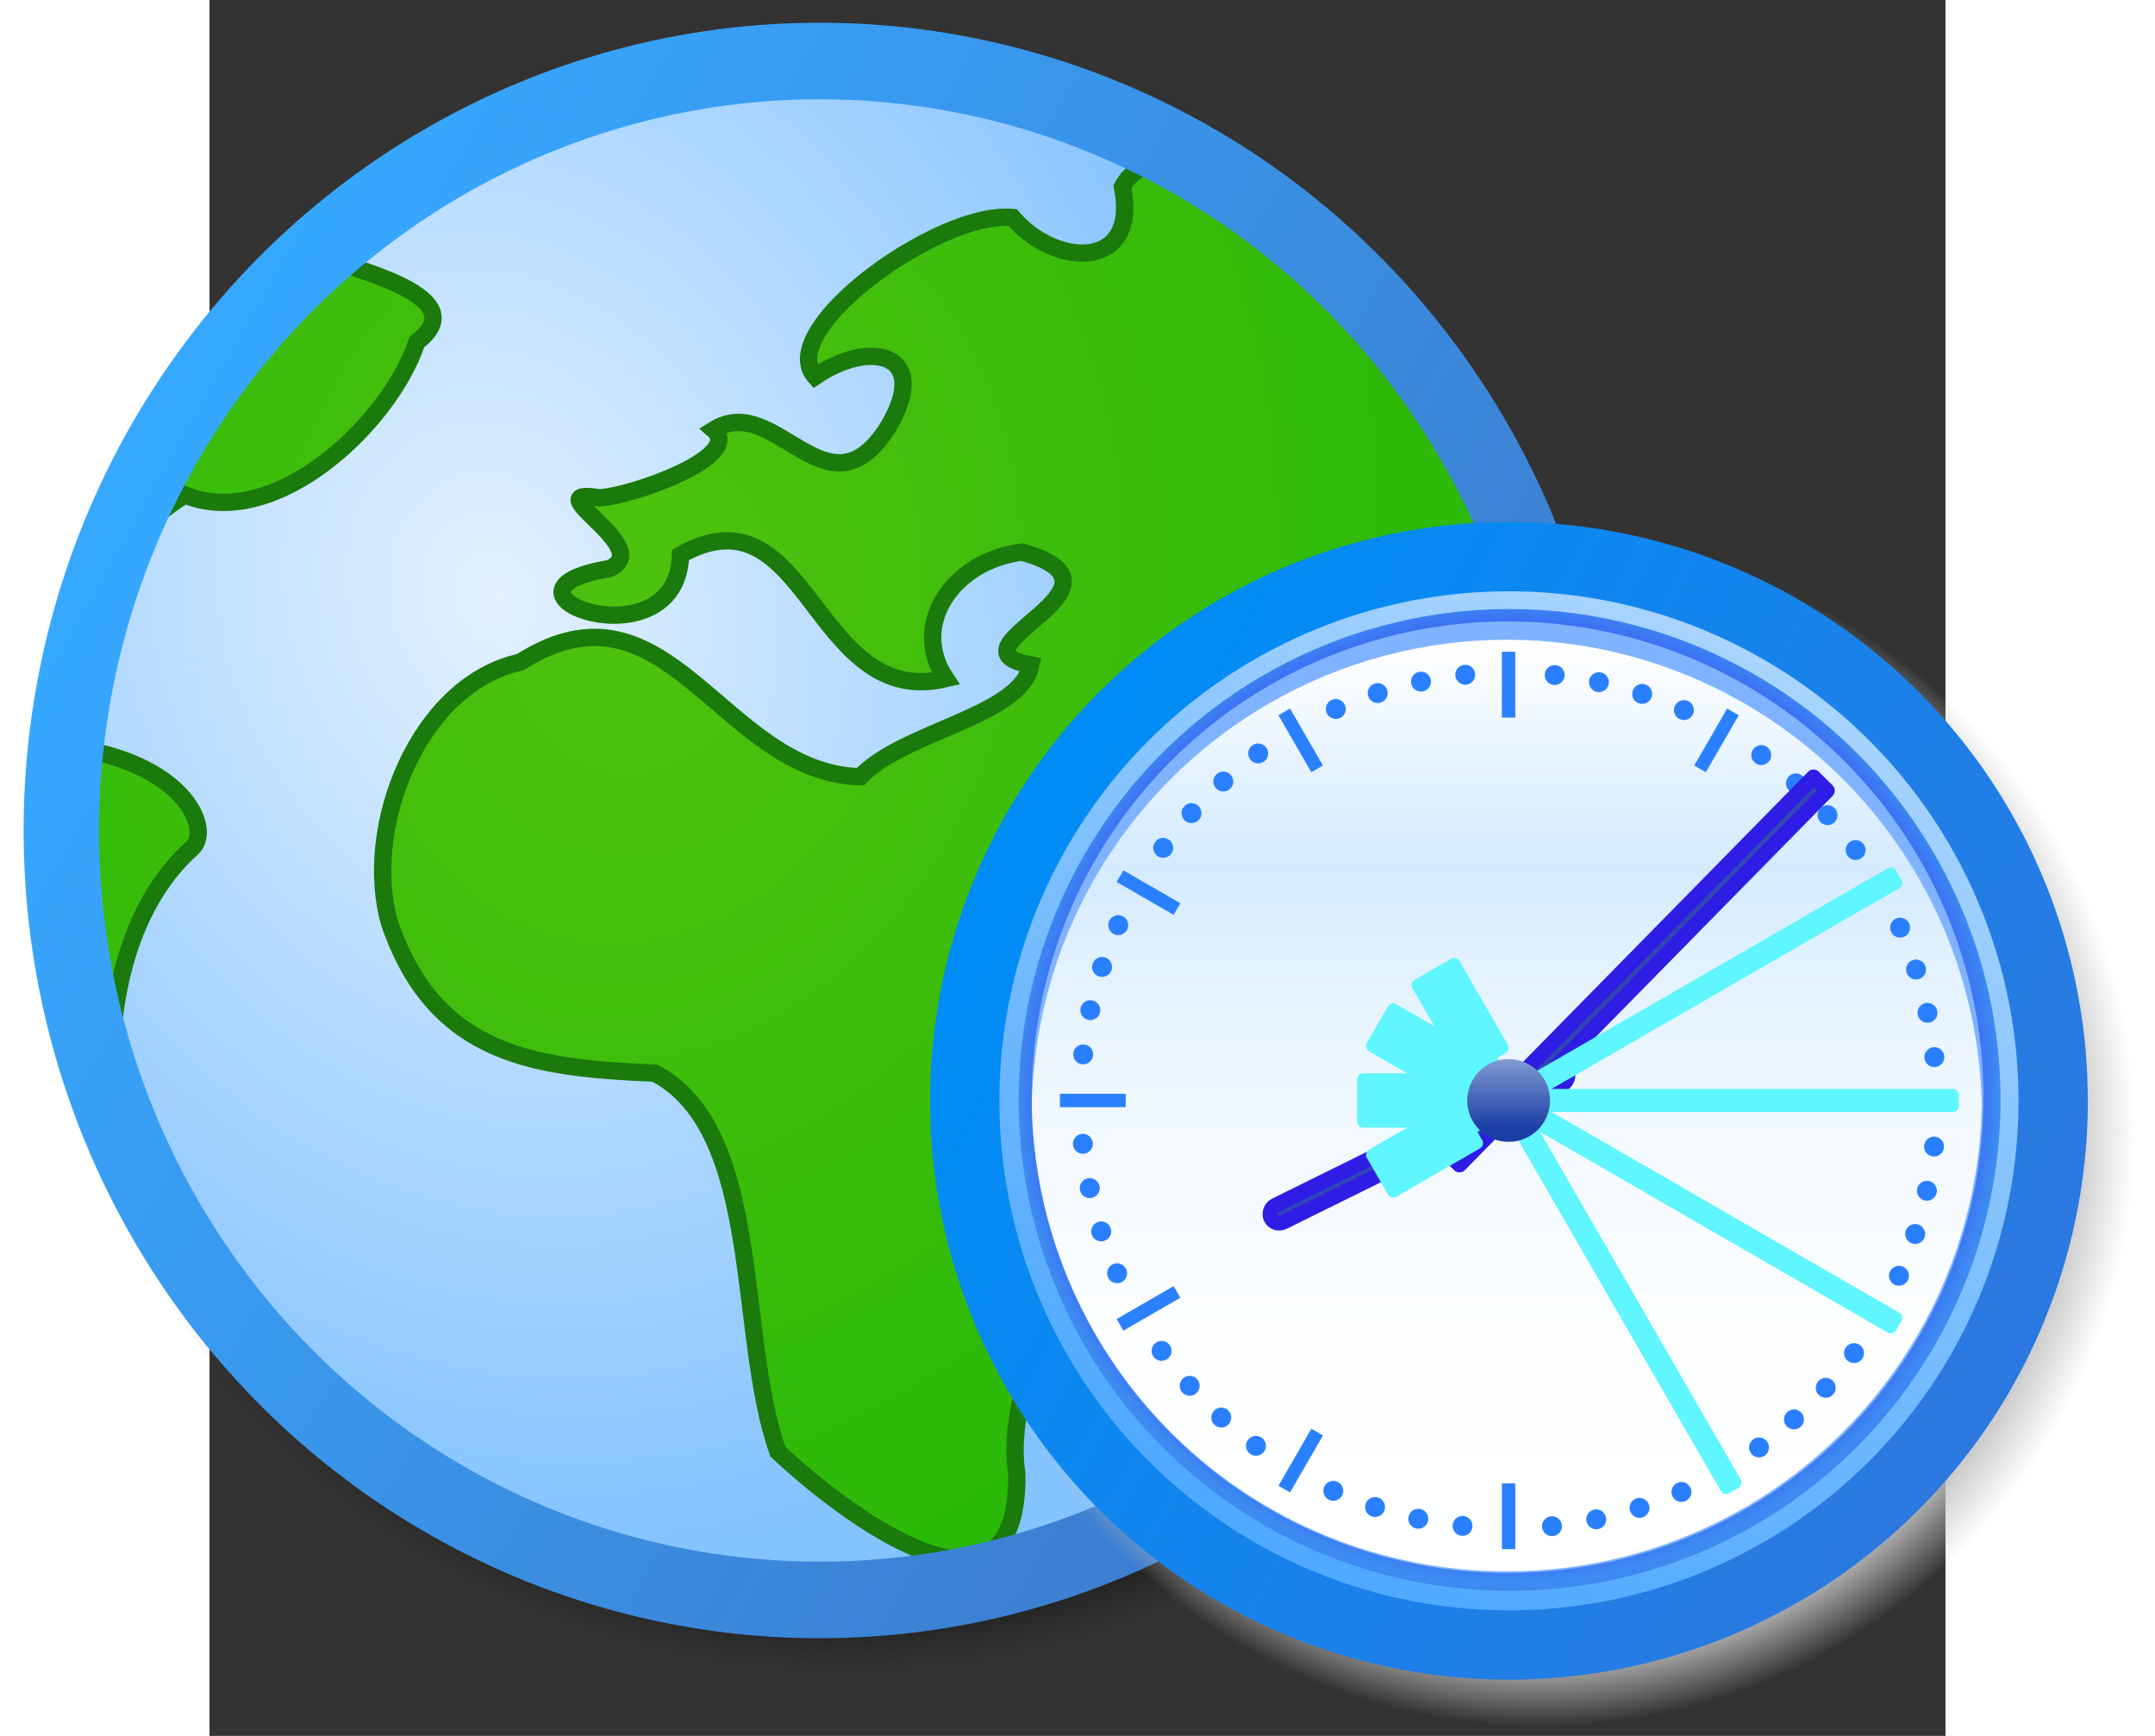 <?xml version="1.0" encoding="UTF-8" standalone="no"?>
<svg xmlns="http://www.w3.org/2000/svg" xmlns:xlink="http://www.w3.org/1999/xlink" width="360" height="290" version="1.0" viewBox="0 0 62 62">
  <rect x="0" y="0" width="62" height="62" fill="#333333" stroke="none"/>
  <defs>
    <linearGradient xlink:href="#a" id="b" x1="54.51" x2="9.547" y1="41.179" y2="16.249" gradientUnits="userSpaceOnUse" spreadMethod="pad">
      <stop offset="0" stop-color="#3e79ca"/>
      <stop offset="1" stop-color="#36a8ff"/>
    </linearGradient>
    <linearGradient id="g">
      <stop offset="0" stop-color="#4ec20e"/>
      <stop offset="1" stop-color="#2ab907"/>
    </linearGradient>
    <linearGradient id="a" x1="52.778" x2="22.014" y1="-13.239" y2="51.987" gradientUnits="userSpaceOnUse">
      <stop offset="0" stop-color="#d8ebff"/>
      <stop offset="1" stop-color="#4fa9ff"/>
    </linearGradient>
    <linearGradient xlink:href="#a" id="c" x1="54.51" x2="9.547" y1="41.179" y2="16.249" gradientUnits="userSpaceOnUse" spreadMethod="pad">
      <stop offset="0" stop-color="#2b79e0"/>
      <stop offset="1" stop-color="#008df7"/>
    </linearGradient>
    <linearGradient id="d" x1="61.626" x2="61.626" y1="-551.25" y2="-652.25" gradientTransform="matrix(1 0 0 -1 0 -538)" gradientUnits="userSpaceOnUse">
      <stop offset="0" stop-color="#fff"/>
      <stop offset=".148" stop-color="#e1f1ff"/>
      <stop offset=".236" stop-color="#d4ebff"/>
      <stop offset=".35" stop-color="#e3f2ff"/>
      <stop offset=".526" stop-color="#f3f9ff"/>
      <stop offset=".726" stop-color="#fcfeff"/>
      <stop offset="1" stop-color="#fff"/>
    </linearGradient>
    <linearGradient id="e" x1="62.406" x2="62.406" y1="-595" y2="-603.187" gradientTransform="matrix(1 0 0 -1 0 -538)" gradientUnits="userSpaceOnUse">
      <stop offset="0" stop-color="#8ba4d6"/>
      <stop offset="1" stop-color="#1b3ea6"/>
    </linearGradient>
    <linearGradient xlink:href="#b" id="n" x1="55.454" x2="9.547" y1="42.753" y2="16.249" gradientUnits="userSpaceOnUse"/>
    <linearGradient xlink:href="#a" id="p" x1="52.778" x2="22.014" y1="-13.239" y2="51.987" gradientUnits="userSpaceOnUse"/>
    <linearGradient xlink:href="#c" id="q" x1="54.51" x2="9.547" y1="41.179" y2="16.249" gradientUnits="userSpaceOnUse" spreadMethod="pad"/>
    <linearGradient xlink:href="#d" id="s" x1="61.626" x2="61.626" y1="-551.25" y2="-652.25" gradientTransform="matrix(1 0 0 -1 0 -538)" gradientUnits="userSpaceOnUse"/>
    <linearGradient xlink:href="#e" id="z" x1="62.406" x2="62.406" y1="-595" y2="-603.187" gradientTransform="matrix(.267 0 0 -.267 26.924 -123.357)" gradientUnits="userSpaceOnUse"/>
    <radialGradient id="f">
      <stop offset="0" stop-opacity=".312"/>
      <stop offset=".88" stop-opacity=".606"/>
      <stop offset="1" stop-opacity="0"/>
    </radialGradient>
    <radialGradient id="h">
      <stop offset="0" stop-color="silver"/>
      <stop offset=".88" stop-color="silver"/>
      <stop offset="1" stop-color="silver" stop-opacity="0"/>
    </radialGradient>
    <radialGradient id="i" cx="61.833" cy="-600.166" r="53.001" gradientTransform="matrix(1 0 0 -1 0 -538)" gradientUnits="userSpaceOnUse">
      <stop offset=".951" stop-color="#3c6bf3"/>
      <stop offset="1" stop-color="#3c8af2"/>
    </radialGradient>
    <radialGradient xlink:href="#f" id="k" cx="31.386" cy="32.356" r="26.5" fx="31.386" fy="32.356" gradientTransform="matrix(.892 -.005 .005 .83 3.17 4.906)" gradientUnits="userSpaceOnUse"/>
    <radialGradient xlink:href="#a" id="l" cx="16.353" cy="26.318" r="26.8" fx="16.353" fy="26.318" gradientTransform="matrix(.374 1.161 -.97 .304 39.413 -3.799)" gradientUnits="userSpaceOnUse"/>
    <radialGradient xlink:href="#g" id="m" cx="24.113" cy="21.771" r="25.797" fx="24.113" fy="21.771" gradientTransform="matrix(.417 -1.463 1.197 .349 -156.496 79.122)" gradientUnits="userSpaceOnUse"/>
    <radialGradient xlink:href="#h" id="o" cx="32.5" cy="29.5" r="26.5" fx="32.5" fy="29.5" gradientUnits="userSpaceOnUse"/>
    <radialGradient xlink:href="#i" id="r" cx="61.833" cy="-600.166" r="53.001" gradientTransform="matrix(.267 0 0 -.267 27.105 -123.609)" gradientUnits="userSpaceOnUse"/>
    <clipPath id="t">
      <use xlink:href="#j" width="62" height="62" overflow="visible"/>
    </clipPath>
    <circle id="j" cx="61.625" cy="61.875" r="51.375"/>
  </defs>
  <g transform="translate(131.502 -27.755) scale(.964)">
    <circle cx="32.5" cy="29.5" r="26.5" fill="url(#k)" transform="matrix(1.235 0 0 1.248 -151.471 23.712)"/>
    <circle cx="31" cy="31" r="25.8" fill="url(#l)" transform="matrix(1.089 0 0 1.105 -147.565 25.306)"/>
    <ellipse cx="30.894" cy="29.328" fill="#fff" opacity=".298" rx="25.115" ry="26.449" transform="matrix(1.071 0 0 1.034 -147.094 29.229)"/>
    <path fill="url(#m)" stroke="#1a7a0b" stroke-width=".642" d="M-132.494 38.258c-3.526 3.181-6.147 7.192-7.722 11.594.857-1.136 1.905-2.111 2.884-2.722 3.386 1.372 7.62-2.696 8.6-5.663 2.034-1.563-1.581-2.532-3.762-3.209zm23.334-.845c-2.794 1.216-5.963 4.028-4.817 5.33 2.032-1.393 4.333-.886 2.712 1.862-2.246 3.574-4.173-1.334-6.468.112 1.115.985-3.005 2.451-4.229 2.519-2.491-.409 2.12 1.844.367 2.621-5.101.85 2.515 3.684 2.635-.509 4.738-2.652 4.896 5.756 9.824 4.589-1.352-2.013.287-4.386 2.83-4.69 4.611 1.296-3.055 3.575.323 4.181-.361 1.905-4.72 2.445-6.319 4.143-5.15-.141-7.111-7.745-12.603-4.243-3.751.817-5.858 6.107-4.838 9.661 1.696 4.967 5.453 5.371 9.829 5.564 4.032 2.121 3.016 9.692 4.558 14.023 2.293 2.162 8.946 7.322 8.853.803-.733-4.474 4.905-13.106 7.027-17.003 3.327-5.583-3.348.587-4.865-2.052-.983-5.85 4.804-.663 7.378-2.425 2.446 1.527 6.337-1.219 6.818 3.08.937 5.292 3.03-1.795 4.238-2.41.495-4.7-.127-9.583-2.092-14.233-2.501-5.917-6.77-10.532-11.888-13.498-1.118-.152-2.232-.051-2.702.876.625 3.126-2.485 2.997-4.073 1.136-.68-.062-1.57.158-2.501.563zm-32.559 18.956c-.504 4.468.022 9.109 1.735 13.562-.317-3.538.421-7.5 2.953-9.742.698-.722-.342-3.172-4.647-3.725-.017-.03-.024-.064-.04-.095z"/>
    <circle cx="31" cy="31" r="25.8" fill="none" stroke="url(#n)" stroke-width="2.567" transform="matrix(1.089 0 0 1.105 -147.565 25.306)"/>
  </g>
  <g transform="translate(-7.551 -6.337) scale(1.237)">
    <circle cx="32.5" cy="29.5" r="26.5" fill="url(#o)" transform="matrix(.648 0 0 .648 23.464 18.689)"/>
    <circle cx="31" cy="31" r="25.8" fill="url(#p)" stroke="url(#q)" stroke-width="3.286" transform="translate(24.743 18.028) scale(.609)"/>
    <circle cx="43.64" cy="36.881" r="14.173" fill="url(#r)"/>
    <circle cx="43.584" cy="36.803" r="13.738" fill="#80b3ff"/>
    <circle cx="61.625" cy="63.875" r="51.375" fill="url(#s)" clip-path="url(#t)" transform="translate(27.105 20.257) scale(.267)"/>
    <path id="u" fill="#2a7fff" fill-opacity="1" stroke="none" d="M43.418 23.942h.387v1.9H43.418z" opacity=".99"/>
    <use xlink:href="#u" id="v" width="62" height="62" x="0" y="0" opacity=".99" transform="rotate(30 43.612 36.897)"/>
    <use xlink:href="#u" id="w" width="62" height="62" x="0" y="0" opacity=".99" transform="rotate(60 43.612 36.897)"/>
    <use xlink:href="#v" width="62" height="62" opacity=".99" transform="rotate(60 43.612 36.897)"/>
    <use xlink:href="#w" width="62" height="62" opacity=".99" transform="rotate(60 43.612 36.897)"/>
    <use xlink:href="#u" width="62" height="62" opacity=".99" transform="rotate(150 43.612 36.897)"/>
    <use xlink:href="#u" width="62" height="62" opacity=".99" transform="rotate(180 43.612 36.897)"/>
    <use xlink:href="#v" width="62" height="62" opacity=".99" transform="rotate(180 43.612 36.897)"/>
    <use xlink:href="#w" width="62" height="62" opacity=".99" transform="rotate(180 43.612 36.897)"/>
    <use xlink:href="#u" width="62" height="62" opacity=".99" transform="rotate(-90 43.612 36.897)"/>
    <use xlink:href="#v" width="62" height="62" opacity=".99" transform="rotate(-90 43.612 36.897)"/>
    <use xlink:href="#w" width="62" height="62" opacity=".99" transform="rotate(-90 43.612 36.897)"/>
    <circle id="x" cx="251.513" cy="139.219" r="1.663" fill="#2a7fff" fill-opacity="1" stroke="none" transform="rotate(5.999 39.184 38.005) scale(.173)"/>
    <use xlink:href="#x" width="62" height="62" transform="rotate(6 43.612 36.897)"/>
    <use xlink:href="#x" width="62" height="62" transform="rotate(12 43.612 36.897)"/>
    <use xlink:href="#x" width="62" height="62" transform="rotate(18 43.612 36.897)"/>
    <use xlink:href="#x" width="62" height="62" transform="rotate(30 43.612 36.897)"/>
    <use xlink:href="#x" width="62" height="62" transform="rotate(36 43.612 36.897)"/>
    <use xlink:href="#x" width="62" height="62" transform="rotate(42 43.612 36.897)"/>
    <use xlink:href="#x" width="62" height="62" transform="rotate(48 43.612 36.897)"/>
    <use xlink:href="#x" width="62" height="62" transform="rotate(60 43.612 36.897)"/>
    <use xlink:href="#x" width="62" height="62" transform="rotate(66 43.612 36.897)"/>
    <use xlink:href="#x" width="62" height="62" transform="rotate(72 43.612 36.897)"/>
    <use xlink:href="#x" width="62" height="62" transform="rotate(78 43.612 36.897)"/>
    <use xlink:href="#x" width="62" height="62" transform="rotate(90 43.612 36.897)"/>
    <use xlink:href="#x" width="62" height="62" transform="rotate(96 43.612 36.897)"/>
    <use xlink:href="#x" width="62" height="62" transform="rotate(102 43.612 36.897)"/>
    <use xlink:href="#x" width="62" height="62" transform="rotate(108 43.612 36.897)"/>
    <use xlink:href="#x" width="62" height="62" transform="rotate(120 43.612 36.897)"/>
    <use xlink:href="#x" width="62" height="62" transform="rotate(126 43.612 36.897)"/>
    <use xlink:href="#x" width="62" height="62" transform="rotate(132 43.612 36.897)"/>
    <use xlink:href="#x" width="62" height="62" transform="rotate(138 43.612 36.897)"/>
    <use xlink:href="#x" width="62" height="62" transform="rotate(150 43.612 36.897)"/>
    <use xlink:href="#x" width="62" height="62" transform="rotate(156 43.612 36.897)"/>
    <use xlink:href="#x" width="62" height="62" transform="rotate(162 43.612 36.897)"/>
    <use xlink:href="#x" width="62" height="62" transform="rotate(168 43.612 36.897)"/>
    <use xlink:href="#x" width="62" height="62" transform="rotate(180 43.612 36.897)"/>
    <use xlink:href="#x" width="62" height="62" transform="rotate(-174 43.612 36.897)"/>
    <use xlink:href="#x" width="62" height="62" transform="rotate(-168 43.612 36.897)"/>
    <use xlink:href="#x" width="62" height="62" transform="rotate(-162 43.612 36.897)"/>
    <use xlink:href="#x" width="62" height="62" transform="rotate(-150 43.612 36.897)"/>
    <use xlink:href="#x" width="62" height="62" transform="rotate(-144 43.612 36.897)"/>
    <use xlink:href="#x" width="62" height="62" transform="rotate(-138 43.612 36.897)"/>
    <use xlink:href="#x" width="62" height="62" transform="rotate(-132 43.612 36.897)"/>
    <use xlink:href="#x" width="62" height="62" transform="rotate(-120 43.612 36.897)"/>
    <use xlink:href="#x" width="62" height="62" transform="rotate(-114 43.612 36.897)"/>
    <use xlink:href="#x" width="62" height="62" transform="rotate(-108 43.612 36.897)"/>
    <use xlink:href="#x" width="62" height="62" transform="rotate(-102 43.612 36.897)"/>
    <use xlink:href="#x" width="62" height="62" transform="rotate(-90 43.612 36.897)"/>
    <use xlink:href="#x" width="62" height="62" transform="rotate(-84 43.612 36.897)"/>
    <use xlink:href="#x" width="62" height="62" transform="rotate(-78 43.612 36.897)"/>
    <use xlink:href="#x" width="62" height="62" transform="rotate(-72 43.612 36.897)"/>
    <use xlink:href="#x" width="62" height="62" transform="rotate(-60 43.612 36.897)"/>
    <use xlink:href="#x" width="62" height="62" transform="rotate(-54 43.612 36.897)"/>
    <use xlink:href="#x" width="62" height="62" transform="rotate(-48 43.612 36.897)"/>
    <use xlink:href="#x" width="62" height="62" transform="rotate(-42 43.612 36.897)"/>
    <use xlink:href="#x" width="62" height="62" transform="rotate(-30 43.612 36.897)"/>
    <use xlink:href="#x" width="62" height="62" transform="rotate(-24 43.612 36.897)"/>
    <use xlink:href="#x" width="62" height="62" transform="rotate(-18 43.612 36.897)"/>
    <use xlink:href="#x" width="62" height="62" transform="rotate(-12 43.612 36.897)"/>
    <rect width=".535" height="9.54" x="-52.665" y="15.1" fill="#3046b4" stroke="#2e1de4" stroke-linejoin="round" stroke-width=".432" rx=".267" ry=".267" transform="rotate(-116.292)"/>
    <path fill="#3046b4" stroke="#2e1de4" stroke-linejoin="round" stroke-width=".432" d="m52.413 27.558.4.393L42.194 38.758l-.4-.393z"/>
    <use xlink:href="#y" width="62" height="62" opacity=".25" transform="rotate(-90 43.612 36.897)"/>
    <use xlink:href="#y" width="62" height="62" opacity=".5" transform="rotate(-60 43.612 36.897)"/>
    <use xlink:href="#y" width="62" height="62" opacity=".75" transform="rotate(-30 43.612 36.897)"/>
    <g id="y" fill="#5ff6ff" stroke="#5ff6ff" stroke-linecap="round" stroke-linejoin="round" stroke-width=".346" transform="rotate(150 43.612 36.897)">
      <rect width=".317" height="14.751" x="43.453" y="24.067" rx="0" ry="0"/>
      <rect width="1.224" height="2.795" x="43" y="38.303" rx="0" ry="0"/>
    </g>
    <circle cx="43.612" cy="36.897" r="1.195" fill="url(#z)"/>
  </g>
</svg>